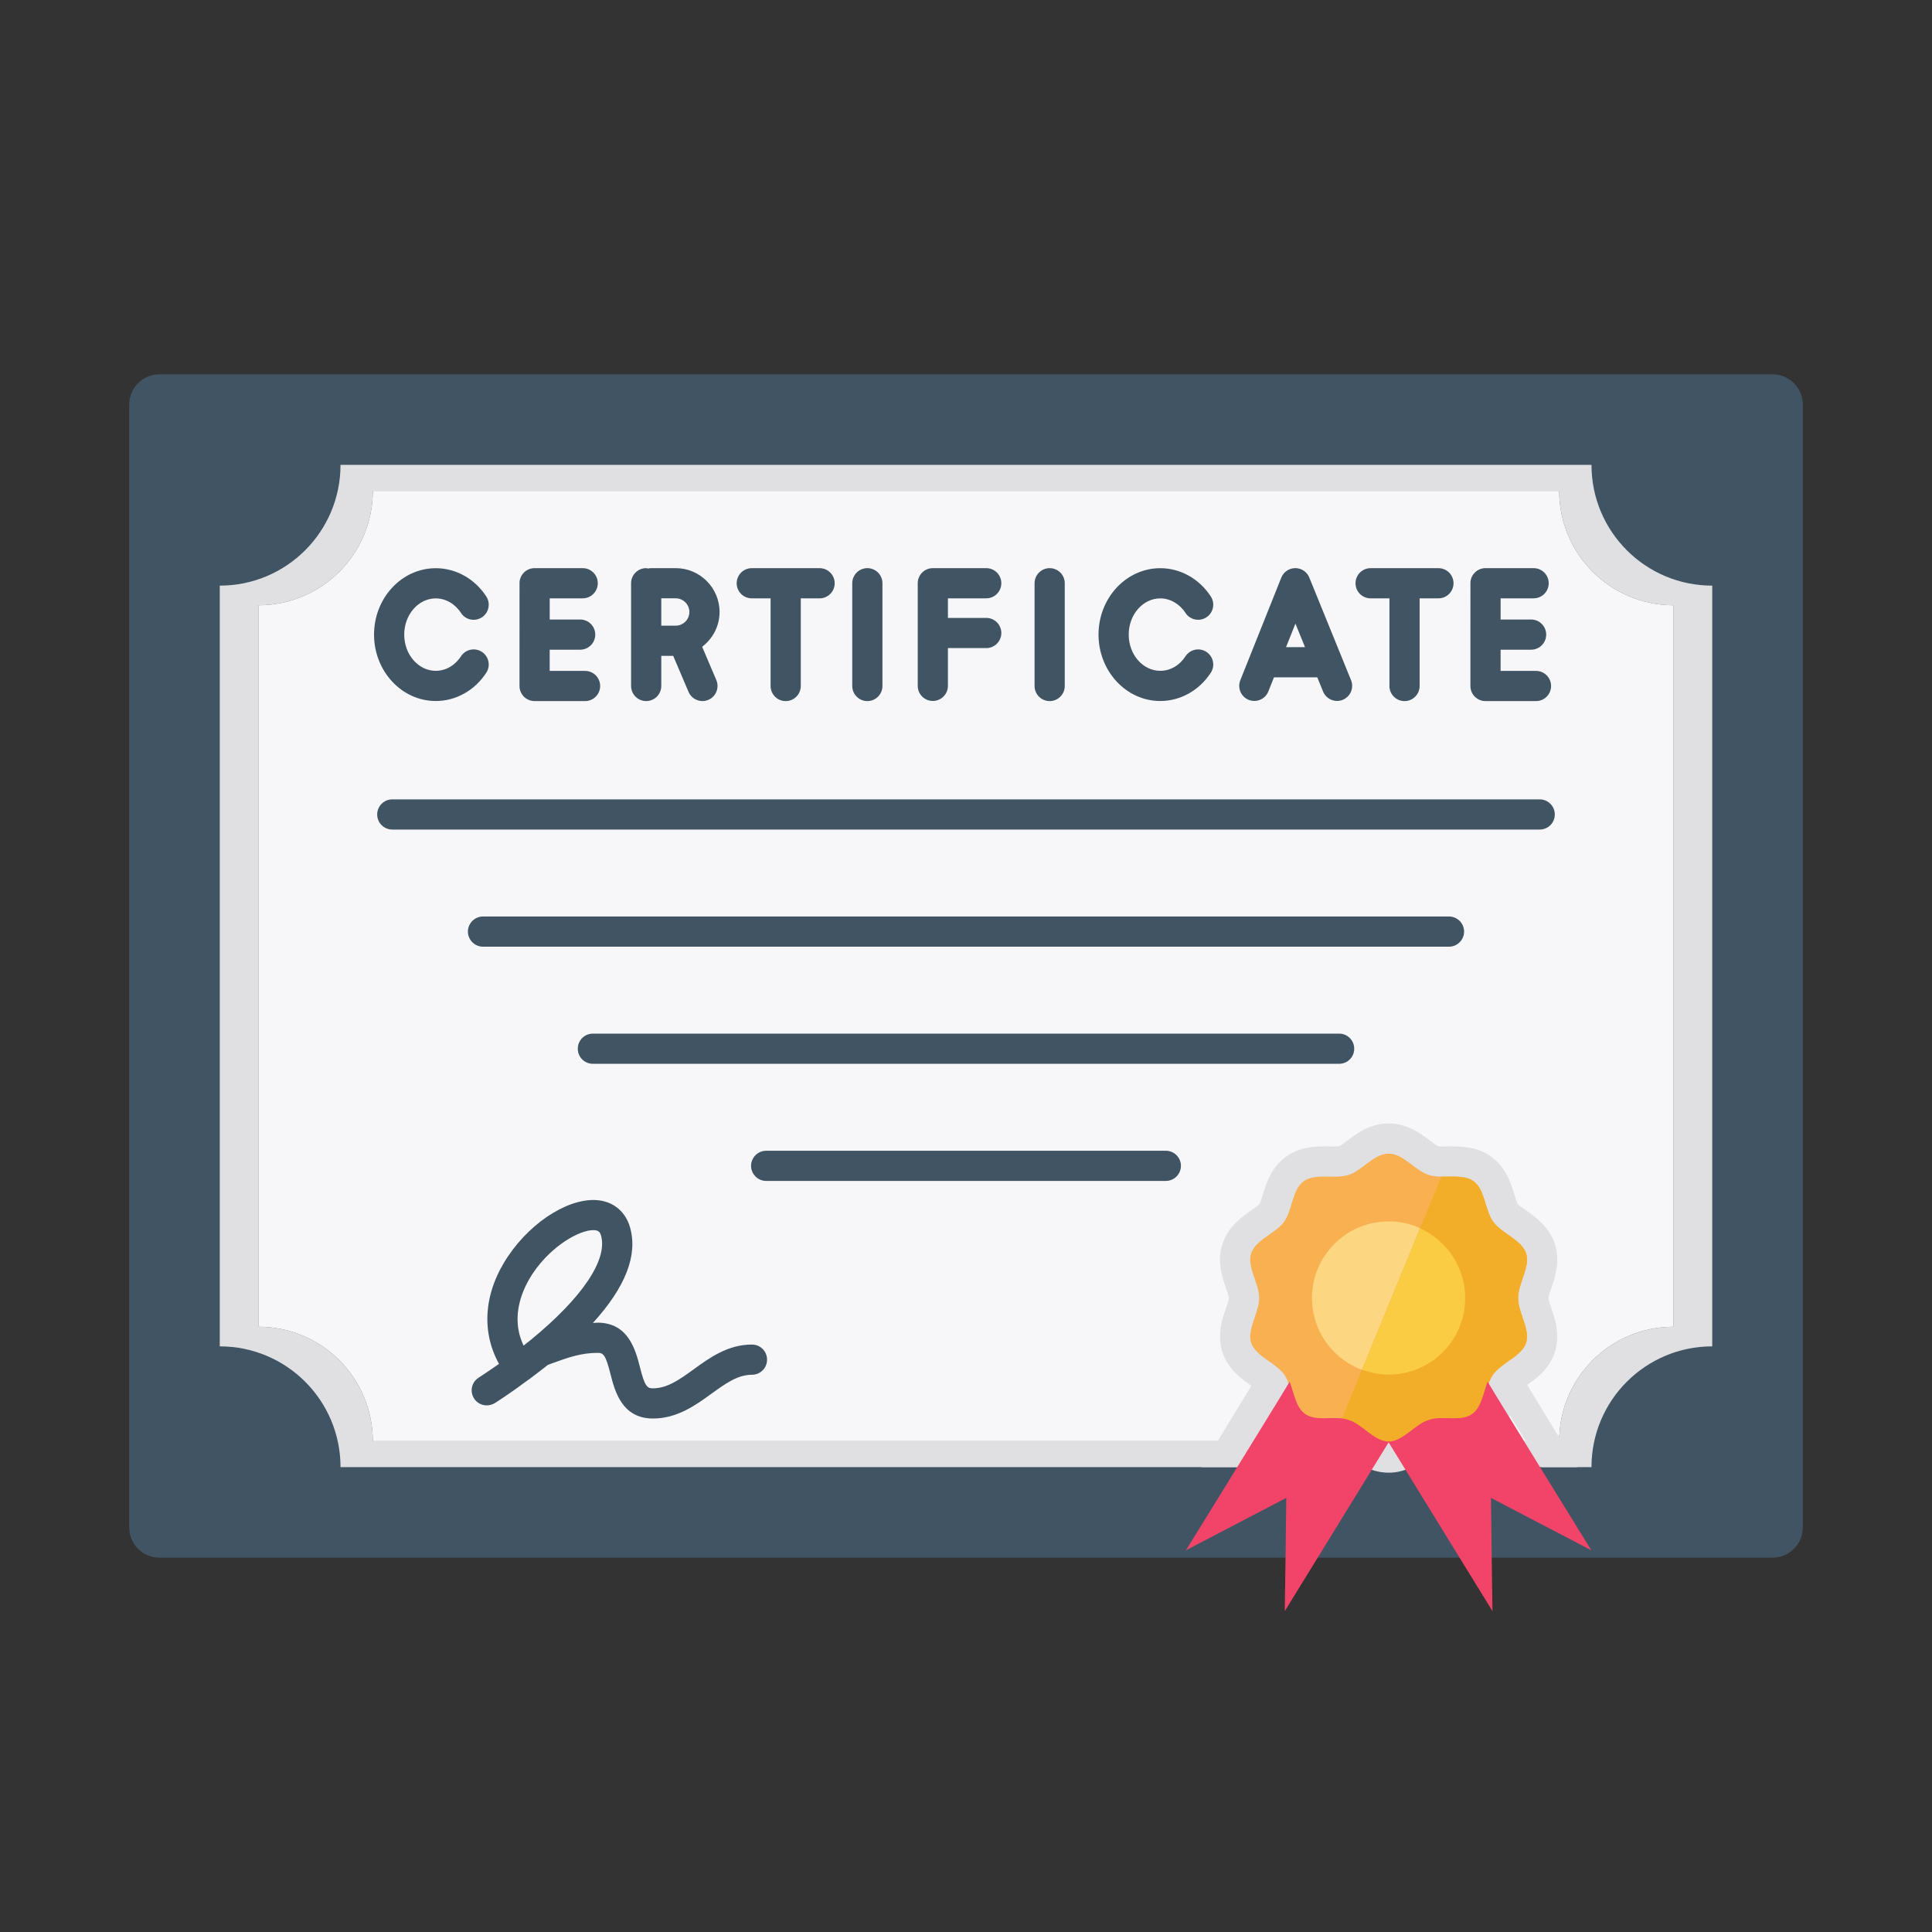 <svg id="Business__x26__Finance_Flat" enable-background="new 0 0 128 128" height="512" viewBox="0 0 128 128" width="512" xmlns="http://www.w3.org/2000/svg"><rect x="0" y="0" width="128" height="128" fill="#333333" stroke="none"/><g><path d="m117.44 24.8h-106.88c-1.1 0-2 .9-2 2v74.4c0 1.1.9 2 2 2h106.88c1.1 0 2-.9 2-2v-74.4c0-1.1-.9-2-2-2z" fill="#405463"/><path d="m105.44 30.8h-82.88c0 4.42-3.58 8-8 8v50.4c4.42 0 8 3.58 8 8h82.88c0-4.42 3.58-8 8-8v-50.4c-4.42 0-8-3.58-8-8zm5.44 57.1c-4.19 0-7.58 3.39-7.58 7.58h-78.6c0-4.19-3.39-7.58-7.58-7.58v-47.8c4.19 0 7.58-3.39 7.58-7.58h78.6c0 4.19 3.39 7.58 7.58 7.58z" fill="#e0e0e2"/><path d="m103.3 32.52h-39.3-39.3c0 4.19-3.39 7.58-7.58 7.58v47.8c4.19 0 7.58 3.39 7.58 7.58h39.3 39.3c0-4.19 3.39-7.58 7.58-7.58v-47.8c-4.19 0-7.58-3.39-7.58-7.58z" fill="#f7f7f9"/><g fill="#405463"><path d="m49.82 89.08c-1.6 0-2.8.87-3.86 1.64-.94.68-1.75 1.26-2.7 1.26-.38 0-.54-.11-.87-1.43-.28-1.09-.75-2.92-2.8-2.92-.11 0-.2.02-.31.02 2.16-2.37 2.99-4.49 2.46-6.34-.28-.97-1-1.62-1.96-1.77-1.87-.3-4.48 1.27-6.1 3.66-1.61 2.37-1.83 4.97-.62 7.16-.79.56-1.34.9-1.34.91-.47.29-.61.9-.32 1.37.19.31.52.47.85.47.18 0 .36-.05.53-.15.04-.02.97-.61 2.23-1.55h.01c.4-.3.84-.64 1.29-.99l.36-.13c.94-.34 1.83-.66 2.92-.66.38 0 .53.11.86 1.42.28 1.1.75 2.93 2.81 2.93 1.6 0 2.81-.87 3.87-1.64.93-.67 1.74-1.26 2.69-1.26.56 0 1-.45 1-1s-.44-1-1-1zm-14.64-.32c-.16.13-.33.26-.49.39-.94-1.97-.02-3.85.64-4.83 1.24-1.82 3.07-2.82 3.97-2.82.06 0 .11 0 .16.01.15.03.28.07.36.35.45 1.6-1.24 4.11-4.64 6.9z"/><path d="m103.01 53.96c0 .56-.45 1-1 1h-76.02c-.55 0-1-.44-1-1 0-.55.45-1 1-1h76.02c.55 0 1 .45 1 1z"/><path d="m78.24 77.24c0 .55-.45 1-1 1h-26.48c-.55 0-1-.45-1-1s.45-1 1-1h26.48c.55 0 1 .45 1 1z"/><path d="m97 61.72c0 .55-.45 1-1 1h-64c-.55 0-1-.45-1-1s.45-1 1-1h64c.55 0 1 .45 1 1z"/><path d="m89.72 69.48c0 .55-.44 1-1 1h-49.44c-.56 0-1-.45-1-1s.44-1 1-1h49.44c.56 0 1 .45 1 1z"/><path d="m35.417 46.449c.001 0 .001 0 0 0h.002s.001 0 .001 0h3.342c.552 0 1-.448 1-1s-.448-1-1-1h-2.344v-1.405h2.02c.552 0 1-.448 1-1s-.448-1-1-1h-2.018v-1.403h2.185c.552 0 1-.448 1-1s-.448-1-1-1h-3.185-.002c-.552 0-1 .448-1 1 0 .004.002.008.002.012l-.002 6.796c0 .552.447 1 .999 1z"/><path d="m98.418 46.449s.001 0 0 0h.002 3.343c.553 0 1-.448 1-1s-.447-1-1-1h-2.344v-1.405h2.02c.553 0 1-.448 1-1s-.447-1-1-1h-2.019v-1.403h2.186c.553 0 1-.448 1-1s-.447-1-1-1h-3.188c-.553 0-1 .448-1 1 0 .003.002.006.002.01l-.002 6.798c0 .552.447 1 1 1z"/><path d="m28.871 46.444c1.331 0 2.582-.7 3.346-1.872.302-.462.171-1.082-.291-1.384-.461-.303-1.083-.171-1.384.291-.4.613-1.009.964-1.671.964-1.153 0-2.09-1.076-2.09-2.399s.938-2.399 2.09-2.399c.655 0 1.279.36 1.669.962.3.463.918.596 1.383.295.463-.3.596-.919.295-1.383-.761-1.173-2.012-1.874-3.347-1.874-2.255 0-4.09 1.974-4.09 4.399s1.835 4.4 4.09 4.4z"/><path d="m76.871 46.444c1.331 0 2.582-.7 3.347-1.872.302-.462.171-1.082-.292-1.384-.459-.301-1.08-.171-1.384.291-.399.613-1.009.964-1.671.964-1.153 0-2.091-1.076-2.091-2.399s.938-2.399 2.091-2.399c.654 0 1.278.36 1.67.962.301.463.918.594 1.384.294.463-.301.595-.92.294-1.383-.762-1.173-2.013-1.874-3.348-1.874-2.256 0-4.091 1.974-4.091 4.399s1.835 4.401 4.091 4.401z"/><path d="m42.811 46.448c.552 0 1-.448 1-1v-1.997h.79l1.016 2.388c.162.38.532.609.921.609.13 0 .263-.026.391-.08.508-.216.745-.804.529-1.312l-.939-2.207c.697-.531 1.154-1.361 1.154-2.303 0-1.602-1.303-2.905-2.905-2.905h-1.691c-.047 0-.087.021-.133.027-.045-.006-.086-.027-.133-.027-.552 0-1 .448-1 1v6.807c0 .552.448 1 1 1zm2.862-5.902c0 .499-.406.905-.905.905h-.957v-1.811h.957c.499.001.905.407.905.906z"/><path d="m49.807 39.642h1.247v5.807c0 .552.448 1 1 1s1-.448 1-1v-5.807h1.246c.552 0 1-.448 1-1s-.448-1-1-1h-4.493c-.552 0-1 .448-1 1s.447 1 1 1z"/><path d="m90.807 39.642h1.247v5.807c0 .552.447 1 1 1s1-.448 1-1v-5.807h1.246c.553 0 1-.448 1-1s-.447-1-1-1h-4.493c-.553 0-1 .448-1 1s.447 1 1 1z"/><path d="m57.464 46.449c.552 0 1-.448 1-1v-6.808c0-.552-.448-1-1-1s-1 .448-1 1v6.808c0 .552.448 1 1 1z"/><path d="m69.543 46.449c.553 0 1-.448 1-1v-6.808c0-.552-.447-1-1-1s-1 .448-1 1v6.808c0 .552.447 1 1 1z"/><path d="m61.802 46.44c.552 0 1-.448 1-1v-2.502h2.539c.553 0 1-.448 1-1s-.447-1-1-1h-2.539v-1.297h2.539c.553 0 1-.448 1-1s-.447-1-1-1h-3.539c-.552 0-1 .448-1 1v6.799c0 .552.448 1 1 1z"/><path d="m82.731 46.368c.513.203 1.095-.044 1.3-.558l.374-.936h2.868l.383.941c.158.389.532.624.927.624.126 0 .253-.024.377-.074.512-.208.758-.792.55-1.303l-2.765-6.798c-.153-.377-.52-.624-.927-.624-.001 0-.002 0-.003 0-.408.001-.774.25-.926.629l-2.715 6.798c-.205.515.045 1.096.557 1.301zm3.095-5.052.634 1.559h-1.256z"/></g><g fill="#e0e0e2"><path d="m85.72 91.12-3.75 6.08h-2.35l3.71-6.08z"/><path d="m98.4 91.12 3.75 6.08h2.35l-3.71-6.08z"/><path d="m92 97.57c-1.24 0-2.164-.698-2.775-1.16-.164-.124-.412-.311-.508-.354l-.082-.016c-.021 0-.906.008-.906.008-.478 0-1.594 0-2.542-.696-.977-.711-1.301-1.767-1.538-2.538-.049-.157-.096-.315-.151-.464l-.055-.133c-.047-.054-.312-.246-.398-.309l-.049-.033c-.68-.468-1.61-1.108-2.002-2.281-.082-.221-.118-.46-.142-.677-.095-.878.166-1.644.376-2.26.073-.217.186-.546.192-.664-.007-.103-.119-.432-.193-.649-.259-.756-.612-1.791-.236-2.93.383-1.158 1.287-1.791 1.948-2.253.176-.123.441-.309.515-.391.047-.081.143-.395.205-.602.233-.765.554-1.813 1.536-2.526.835-.608 1.762-.689 2.558-.689l.591.005c.275 0 .367-.015.394-.021.081-.037.33-.225.494-.349.613-.462 1.453-1.095 2.605-1.155h.328c1.152.06 1.992.693 2.605 1.155.164.124.413.312.51.354.011 0 .103.016.378.016l.591-.005c.796 0 1.723.082 2.558.689.982.714 1.303 1.762 1.536 2.526.063.208.158.521.216.616.063.068.328.254.504.376.661.462 1.565 1.095 1.948 2.251.376 1.141.022 2.176-.236 2.932-.074.217-.187.546-.193.664.007.103.119.432.192.649.21.616.471 1.382.376 2.259-.023.218-.06.457-.16.731-.373 1.12-1.304 1.76-1.983 2.228l-.088.061c-.048.036-.313.228-.379.308l-.035.107c-.056.149-.103.307-.151.464-.237.771-.562 1.826-1.543 2.542-.939.69-2.052.692-2.531.692-.002 0-.663-.007-.663-.007-.101 0-.201.001-.297.01l-.112.03c-.018.018-.266.205-.43.329-.614.462-1.538 1.16-2.778 1.16z"/></g><path d="m101.11 83.04c-.3-.91-1.62-1.32-2.17-2.08-.57-.77-.54-2.14-1.31-2.7s-2.07-.12-2.98-.42c-.86-.27-1.64-1.36-2.59-1.41h-.06-.06c-.95.05-1.73 1.14-2.59 1.41-.91.3-2.21-.14-2.98.42s-.74 1.93-1.31 2.7c-.55.76-1.87 1.17-2.17 2.08-.29.88.53 1.98.53 2.96 0 .89-.67 1.87-.58 2.7.01.09.02.18.05.26.19.57.78.95 1.33 1.33.33.24.63.47.84.75.13.18.23.38.31.61.28.75.41 1.66 1 2.09.64.47 1.65.24 2.5.32.08.01.17.02.25.04s.16.04.23.06c.88.28 1.67 1.41 2.65 1.41s1.77-1.13 2.65-1.41c.07-.02.15-.04.23-.06s.17-.03.25-.04c.85-.08 1.86.15 2.5-.32.59-.43.72-1.34 1-2.09.08-.23.18-.43.31-.61.21-.28.51-.51.84-.75.55-.38 1.14-.76 1.33-1.33.03-.08.04-.17.05-.26.09-.83-.58-1.81-.58-2.7 0-.98.82-2.08.53-2.96z" fill="#f9b050"/><path d="m97.07 86c0 2.8-2.27 5.07-5.07 5.07s-5.08-2.27-5.08-5.07 2.28-5.08 5.08-5.08 5.07 2.28 5.07 5.08z" fill="#fcd681"/><path d="m101.11 83.04c-.3-.91-1.62-1.32-2.17-2.08-.57-.77-.54-2.14-1.31-2.7-.554-.403-1.382-.29-2.142-.306l-5.248 12.786v.01l-1.37 3.31c.08.01.17.02.25.04s.16.04.23.06c.88.28 1.67 1.41 2.65 1.41s1.77-1.13 2.65-1.41c.07-.02.15-.04.23-.06s.17-.03.25-.04c.85-.08 1.86.15 2.5-.32.59-.43.72-1.34 1-2.09.08-.23.18-.43.31-.61.21-.28.51-.51.84-.75.55-.38 1.14-.76 1.33-1.33.03-.08.04-.17.05-.26.09-.83-.58-1.81-.58-2.7 0-.98.82-2.08.53-2.96z" fill="#f3ae29"/><path d="m92 91.07c2.8 0 5.07-2.27 5.07-5.07 0-2.054-1.228-3.82-2.985-4.619l-3.845 9.357c.551.205 1.139.332 1.76.332z" fill="#facc44"/><g fill="#f24469"><path d="m92.033 95.51-.113.18-.93 1.51-3.69 6-2.18 3.54.05-3.54.05-3.96-6.65 3.47 3.4-5.51 2.8-4.55.674-1.114c.28.75.414 1.699 1.004 2.129.64.47 1.571.222 2.421.302.08.01.209.033.289.053s.157.048.227.068c.881.28 1.668 1.422 2.648 1.422z"/><path d="m91.967 95.51.113.18.93 1.51 3.69 6 2.18 3.54-.05-3.54-.05-3.96 6.65 3.47-3.4-5.51-2.8-4.55-.674-1.114c-.28.75-.414 1.699-1.004 2.129-.64.47-1.571.222-2.421.302-.08.01-.209.033-.289.053s-.157.048-.227.068c-.881.28-1.668 1.422-2.648 1.422z"/></g></g></svg>